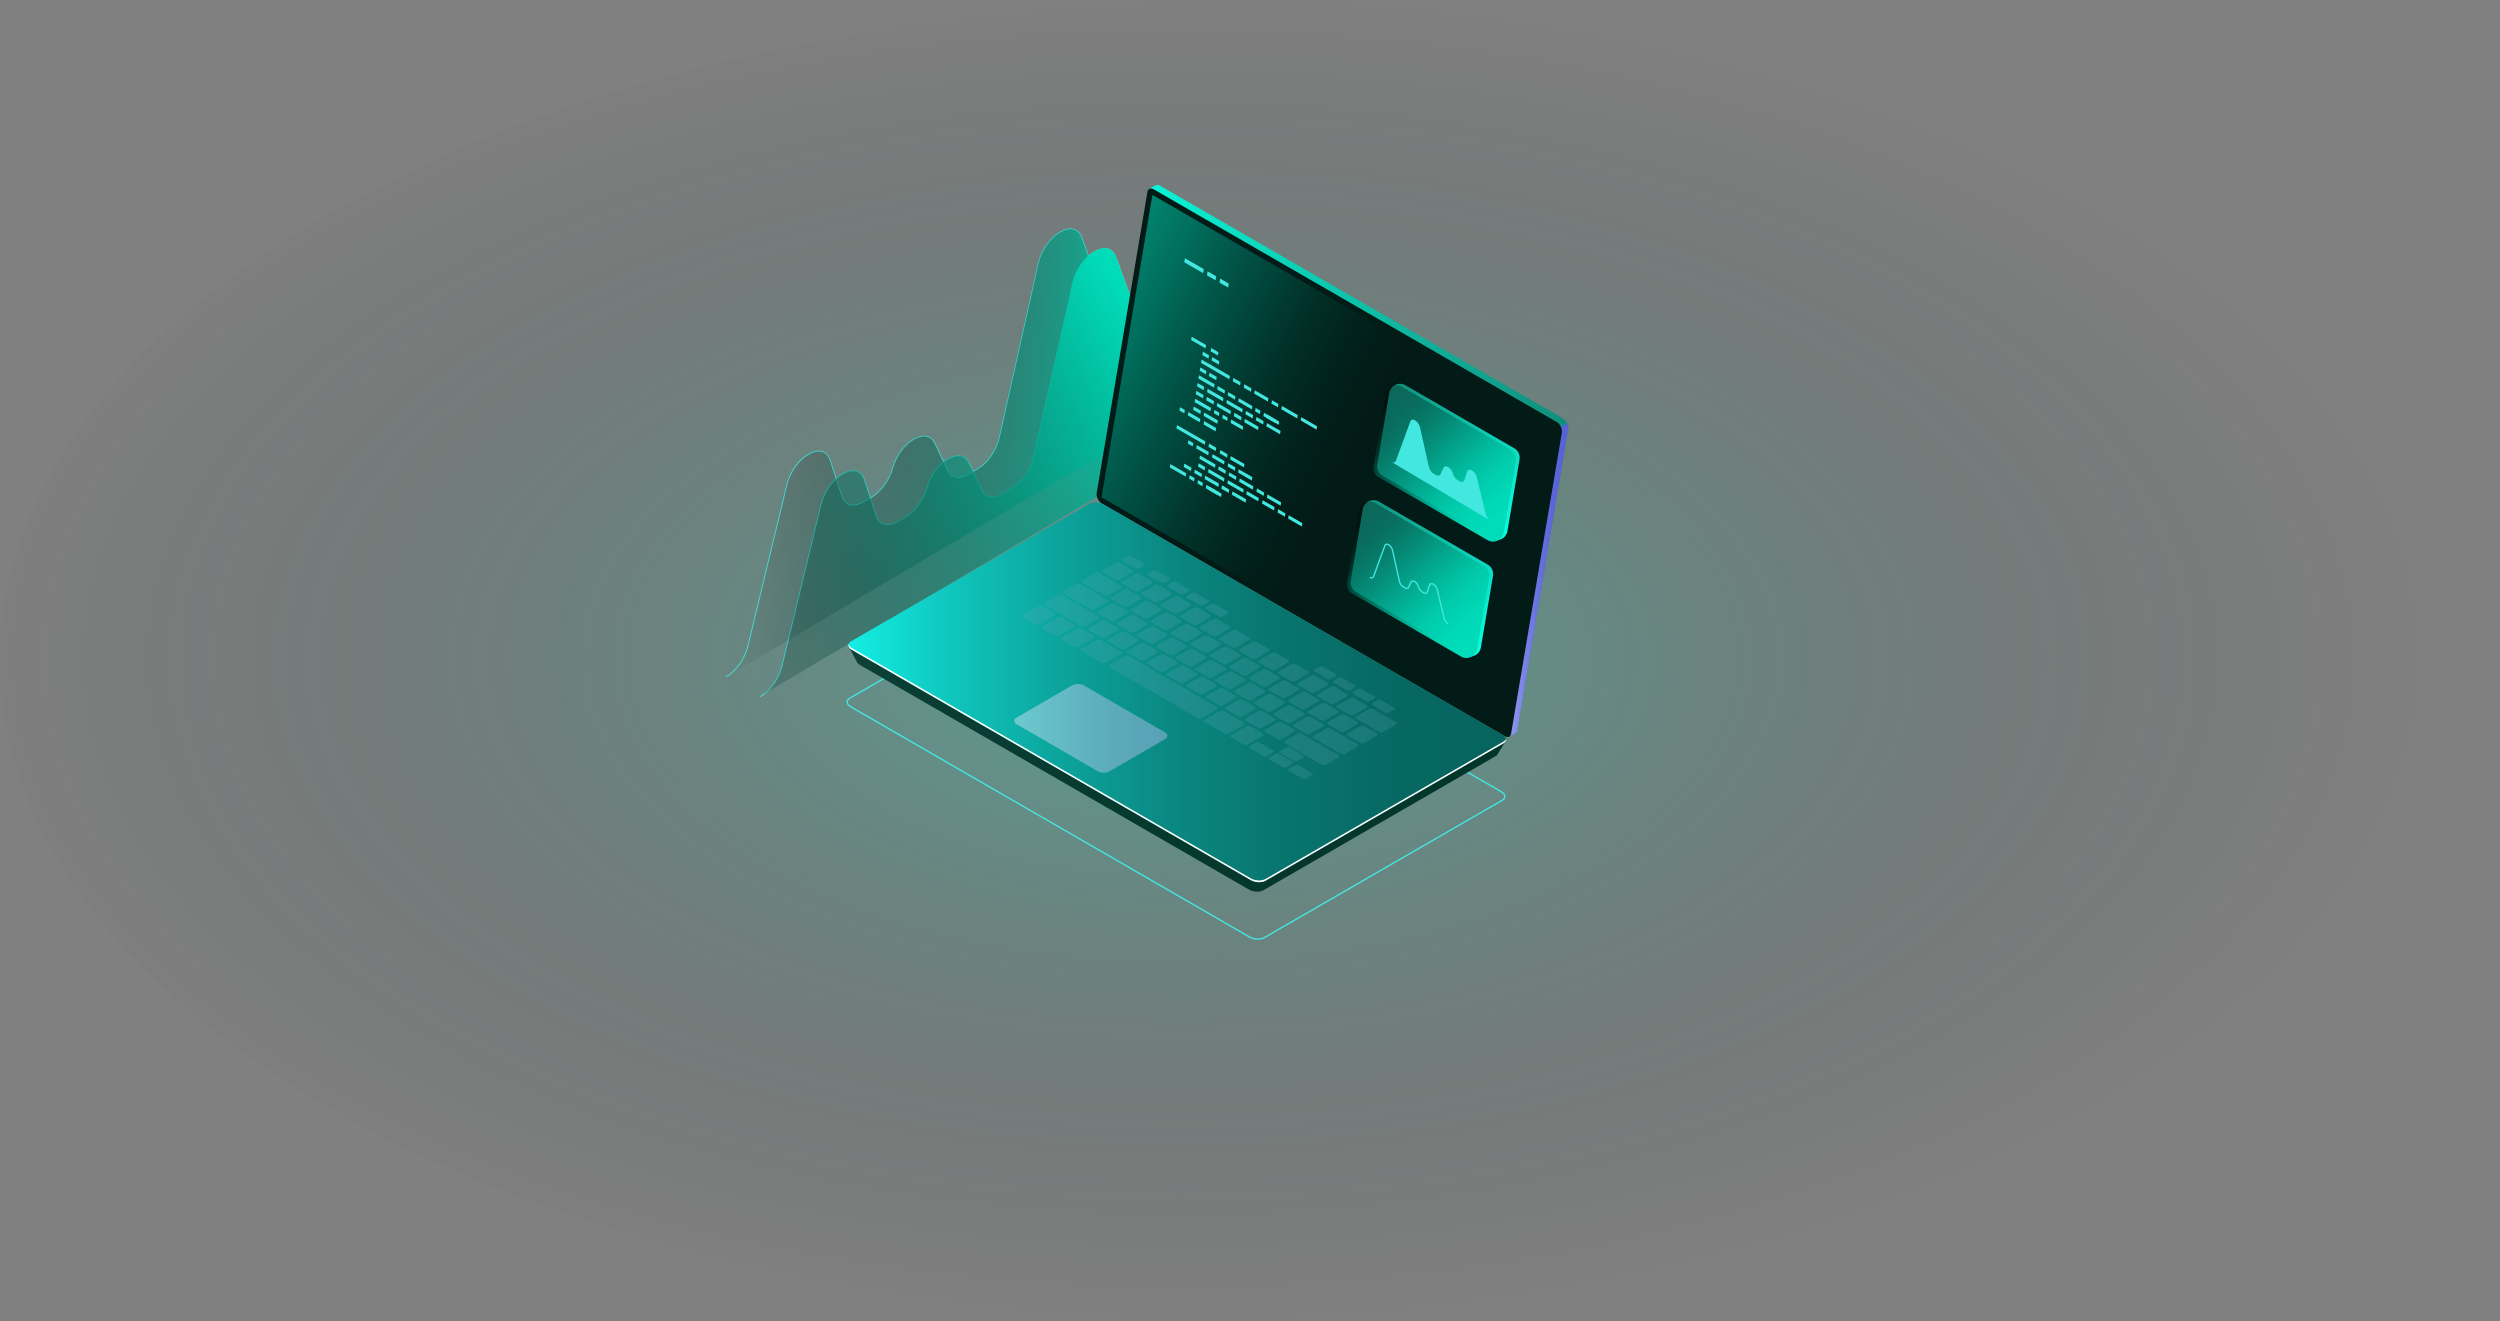 <?xml version="1.0" encoding="UTF-8"?> <svg xmlns="http://www.w3.org/2000/svg" xmlns:xlink="http://www.w3.org/1999/xlink" version="1.1" viewBox="0 0 830.82 439.15"><rect x="0" y="0" width="830.82" height="439.15" fill="#808080" stroke="none"/><defs><style> .cls-1 { fill: url(#_Безымянный_градиент_150-2); } .cls-2 { fill: url(#_Безымянный_градиент_31); } .cls-3 { fill: url(#_Безымянный_градиент_21); } .cls-4 { fill: url(#_Безымянный_градиент_148); } .cls-5 { fill: url(#_Безымянный_градиент_48); fill-opacity: .6; } .cls-6 { fill: #fff; } .cls-7 { fill: #5ea9b8; } .cls-8 { fill: #42e8e0; } .cls-9 { fill: url(#_Безымянный_градиент_25-3); } .cls-10 { opacity: .23; } .cls-11 { fill: url(#_Безымянный_градиент_37); } .cls-12 { fill: url(#_Безымянный_градиент_50); } .cls-13 { fill: url(#_Безымянный_градиент_52-2); } .cls-14 { fill: #021b17; } .cls-15 { opacity: .43; } .cls-16 { fill: url(#_Безымянный_градиент_25); } .cls-17 { fill: url(#_Безымянный_градиент_52); } .cls-18 { fill: url(#_Безымянный_градиент_150); } .cls-19 { fill: url(#_Безымянный_градиент_25-2); } </style><radialGradient id="_Безымянный_градиент_48" data-name="Безымянный градиент 48" cx="-6254.9" cy="-694.2" fx="-6254.9" fy="-694.2" r=".57" gradientTransform="translate(510655.42 2430247.62) rotate(90) scale(388.5 -735)" gradientUnits="userSpaceOnUse"><stop offset="0" stop-color="#00ffd5" stop-opacity=".48"></stop><stop offset="1" stop-color="#000" stop-opacity="0"></stop></radialGradient><linearGradient id="_Безымянный_градиент_52" data-name="Безымянный градиент 52" x1="-10884.83" y1="150.54" x2="-10727.84" y2="150.54" gradientTransform="translate(-10486.57) rotate(-180) scale(1 -1)" gradientUnits="userSpaceOnUse"><stop offset=".02" stop-color="#00dcb9"></stop><stop offset="1" stop-color="#000" stop-opacity="0"></stop></linearGradient><linearGradient id="_Безымянный_градиент_52-2" data-name="Безымянный градиент 52" x1="387.55" y1="110.36" x2="204.16" y2="234.67" gradientTransform="matrix(1,0,0,1,0,0)" xlink:href="#_Безымянный_градиент_52"></linearGradient><linearGradient id="_Безымянный_градиент_25" data-name="Безымянный градиент 25" x1="-11012.17" y1="153.11" x2="-10857.48" y2="153.11" gradientTransform="translate(-10490.96) rotate(-180) scale(1 -1)" gradientUnits="userSpaceOnUse"><stop offset="0" stop-color="#118e7b"></stop><stop offset="1" stop-color="#0affe1"></stop></linearGradient><linearGradient id="_Безымянный_градиент_31" data-name="Безымянный градиент 31" x1="-11012.16" y1="192.78" x2="-10985.6" y2="192.78" gradientTransform="translate(-10490.96) rotate(-180) scale(1 -1)" gradientUnits="userSpaceOnUse"><stop offset="0" stop-color="#5761d7"></stop><stop offset=".18" stop-color="#5b65d8"></stop><stop offset=".39" stop-color="#6a72de"></stop><stop offset=".61" stop-color="#8188e8"></stop><stop offset=".85" stop-color="#a2a6f5"></stop><stop offset="1" stop-color="#bcbeff"></stop></linearGradient><linearGradient id="_Безымянный_градиент_50" data-name="Безымянный градиент 50" x1="274.66" y1="68.88" x2="457.42" y2="161.8" gradientUnits="userSpaceOnUse"><stop offset="0" stop-color="#00dcb9"></stop><stop offset=".12" stop-color="#00d7b5" stop-opacity=".98"></stop><stop offset=".26" stop-color="#00caaa" stop-opacity=".92"></stop><stop offset=".4" stop-color="#00b497" stop-opacity=".82"></stop><stop offset=".54" stop-color="#00967e" stop-opacity=".68"></stop><stop offset=".69" stop-color="#006f5d" stop-opacity=".5"></stop><stop offset=".83" stop-color="#003f34" stop-opacity=".29"></stop><stop offset=".98" stop-color="#000706" stop-opacity=".03"></stop><stop offset="1" stop-color="#000" stop-opacity="0"></stop></linearGradient><linearGradient id="_Безымянный_градиент_148" data-name="Безымянный градиент 148" x1="558.4" y1="237.38" x2="246.61" y2="234.92" gradientUnits="userSpaceOnUse"><stop offset="0" stop-color="#003327"></stop><stop offset=".83" stop-color="#02362b" stop-opacity=".92"></stop><stop offset="1" stop-color="#063b32" stop-opacity=".8"></stop></linearGradient><linearGradient id="_Безымянный_градиент_37" data-name="Безымянный градиент 37" x1="-11088.5" y1="230.09" x2="-10766.58" y2="230.09" gradientTransform="translate(-10490.96) rotate(-180) scale(1 -1)" gradientUnits="userSpaceOnUse"><stop offset=".3" stop-color="#07645f"></stop><stop offset=".41" stop-color="#076862"></stop><stop offset=".53" stop-color="#08746e"></stop><stop offset=".65" stop-color="#0a8982"></stop><stop offset=".77" stop-color="#0ca69e"></stop><stop offset=".89" stop-color="#10cbc2"></stop><stop offset="1" stop-color="#14f6eb"></stop></linearGradient><linearGradient id="_Безымянный_градиент_21" data-name="Безымянный градиент 21" x1="-7703.49" y1="-2726.62" x2="-7652.5" y2="-2726.62" gradientTransform="translate(-7315.44 -2484.57) rotate(-180)" gradientUnits="userSpaceOnUse"><stop offset="0" stop-color="#c0bff6"></stop><stop offset=".3" stop-color="#c4c3f6"></stop><stop offset=".6" stop-color="#d2d2f9"></stop><stop offset="1" stop-color="#e9e9fd"></stop></linearGradient><linearGradient id="_Безымянный_градиент_25-2" data-name="Безымянный градиент 25" x1="458.56" y1="130.04" x2="503.69" y2="176.6" gradientTransform="matrix(1,0,0,1,0,0)" xlink:href="#_Безымянный_градиент_25"></linearGradient><linearGradient id="_Безымянный_градиент_150" data-name="Безымянный градиент 150" x1="498.1" y1="173.6" x2="461.17" y2="133.4" gradientUnits="userSpaceOnUse"><stop offset="0" stop-color="#00dcb9"></stop><stop offset=".12" stop-color="#00d7b5" stop-opacity=".99"></stop><stop offset=".26" stop-color="#00caaa" stop-opacity=".94"></stop><stop offset=".4" stop-color="#00b497" stop-opacity=".88"></stop><stop offset=".54" stop-color="#00967e" stop-opacity=".78"></stop><stop offset=".69" stop-color="#006f5d" stop-opacity=".65"></stop><stop offset=".83" stop-color="#003f34" stop-opacity=".5"></stop><stop offset=".98" stop-color="#000706" stop-opacity=".32"></stop><stop offset="1" stop-color="#000" stop-opacity=".3"></stop></linearGradient><linearGradient id="_Безымянный_градиент_25-3" data-name="Безымянный градиент 25" x1="449.74" y1="168.71" x2="494.87" y2="215.27" gradientTransform="matrix(1,0,0,1,0,0)" xlink:href="#_Безымянный_градиент_25"></linearGradient><linearGradient id="_Безымянный_градиент_150-2" data-name="Безымянный градиент 150" x1="489.28" y1="212.27" x2="452.35" y2="172.07" xlink:href="#_Безымянный_градиент_150"></linearGradient></defs><g><g id="Layer_1"><ellipse id="_Эллипс_301" data-name="Эллипс_301" class="cls-5" cx="415.41" cy="219.57" rx="415.41" ry="219.57"></ellipse><path class="cls-8" d="M418.03,312.31c-1,0-2.06-.24-2.89-.72l-132.54-76.52c-.83-.48-1.31-1.14-1.31-1.8,0-.56.34-1.07.96-1.42l79.09-45.66c1.31-.76,3.62-.67,5.13.2l132.54,76.52c.83.48,1.31,1.14,1.31,1.8,0,.56-.34,1.07-.96,1.42l-79.09,45.66c-.6.35-1.4.51-2.24.51ZM282.83,234.68l132.54,76.52c1.39.8,3.48.89,4.68.2l79.09-45.66c.47-.27.74-.64.73-1.03,0-.49-.4-1.01-1.09-1.41l-132.54-76.52c-1.39-.8-3.48-.89-4.68-.2l-79.09,45.66c-.47.27-.74.64-.74,1.03,0,.49.4,1.01,1.09,1.41h0Z"></path><path class="cls-8" d="M252.71,231.63l-.14-.26c3.29-1.84,6.18-5.9,7.2-10.11l12.98-53.64c.86-3.57,2.77-6.55,4.95-8.55l-1.99-6.12c-.64-1.96-1.94-2.95-3.77-2.88-3.63.14-8.74,4.72-10.28,11.08l-12.98,53.64c-1.04,4.28-3.99,8.42-7.34,10.3l-.14-.26c3.29-1.84,6.18-5.9,7.2-10.11l12.98-53.64c1.59-6.58,6.74-11.16,10.55-11.3,1.95-.08,3.39,1.02,4.06,3.08l1.95,5.99c1.77-1.56,3.7-2.47,5.37-2.54,1.96-.07,3.39,1.02,4.06,3.08l1.93,5.92.28-.16c3.06-1.77,5.86-5.61,6.96-9.55,1.75-6.27,6.64-10.48,10.17-10.78,1.8-.15,3.25.7,4.05,2.39l2.89,6.13c1.51-1.17,3.07-1.87,4.43-1.98,1.81-.15,3.25.7,4.05,2.39l1.32,2.79,1.41-.81c3.27-1.89,6.21-6.12,7.14-10.29l12.97-57.94c1.45-6.5,6.69-11.3,10.48-11.55,1.93-.12,3.4.89,4.12,2.87l2.22,6.07c1.68-1.44,3.48-2.3,5.03-2.41,1.95-.12,3.4.89,4.12,2.87l18.81,51.4,8.51-4.91,11.67,6.71-10.88,6.28c-1.76,1.02-3.5,1.3-4.88.8-1.12-.41-1.97-1.31-2.44-2.6l-2.14-5.84-1.92,1.11c-1.76,1.02-3.49,1.3-4.88.8-1.12-.41-1.97-1.31-2.44-2.6l-18.7-51.1c-2.24,2.03-4.22,5.1-5.03,8.71l-12.97,57.94c-.96,4.31-3.89,8.52-7.28,10.48l-3.1,1.79c-1.69.98-3.36,1.28-4.71.86-1.06-.33-1.89-1.09-2.41-2.2l-2.84-6.01-1.41.82c-1.69.98-3.37,1.28-4.71.86-1.06-.33-1.89-1.09-2.41-2.2l-1.25-2.64c-2.24,1.85-4.33,4.78-5.34,8.42-1.12,4.01-3.97,7.92-7.09,9.73l-2.71,1.56c-1.79,1.04-3.55,1.31-4.94.78-1.15-.44-2-1.41-2.45-2.79l-1.87-5.75-2.12,1.22c-1.79,1.04-3.55,1.31-4.94.78-1.15-.44-2-1.41-2.45-2.79l-1.81-5.56c-2.1,1.98-3.95,4.87-4.77,8.28l-12.98,53.64c-1.04,4.28-3.99,8.42-7.34,10.29ZM289.38,165.61l1.89,5.81c.42,1.29,1.21,2.19,2.27,2.6,1.31.5,2.97.23,4.69-.76l2.71-1.56c3.06-1.77,5.86-5.61,6.96-9.55,1.04-3.73,3.19-6.73,5.5-8.61l-2.92-6.19c-.75-1.6-2.05-2.37-3.76-2.23-3.43.29-8.19,4.41-9.91,10.57-1.12,4.01-3.97,7.92-7.1,9.73l-.33.19ZM278.05,159.2l1.85,5.69c.42,1.29,1.21,2.19,2.27,2.6,1.31.5,2.97.23,4.69-.76l2.17-1.25-1.95-5.98c-.64-1.96-1.95-2.95-3.77-2.88-1.61.06-3.51,1-5.27,2.58ZM323.56,156.83l2.85,6.04c.49,1.03,1.26,1.74,2.23,2.04,1.27.4,2.86.1,4.48-.83l3.1-1.79c3.27-1.89,6.21-6.12,7.14-10.29l12.97-57.94c.83-3.71,2.89-6.86,5.21-8.93l-2.26-6.18c-.69-1.87-2-2.8-3.83-2.68-3.68.24-8.78,4.95-10.21,11.32l-12.97,57.94c-.96,4.31-3.89,8.52-7.28,10.48l-1.43.83ZM313.76,153.63l1.28,2.7c.49,1.03,1.26,1.74,2.23,2.04,1.27.4,2.86.1,4.48-.83l1.43-.83-1.33-2.81c-.76-1.6-2.06-2.37-3.76-2.22-1.33.11-2.85.8-4.33,1.96ZM389.85,137.06l2.16,5.89c.44,1.21,1.23,2.05,2.26,2.43,1.29.47,2.94.19,4.63-.78l10.43-6.02-11.08-6.37-8.4,4.85ZM361.89,85.21l18.74,51.21c.44,1.21,1.23,2.05,2.27,2.43,1.3.47,2.94.19,4.63-.78l1.96-1.13-18.83-51.45c-.69-1.87-2.02-2.8-3.83-2.68-1.53.1-3.29.97-4.94,2.4Z"></path><path class="cls-17" d="M398.25,132.04l-10.65,6.15c-3.2,1.85-6.05,1.16-7.11-1.72l-21.07-57.57c-2.41-6.58-12.24-.63-14.32,8.66l-12.97,57.94c-.95,4.23-3.88,8.46-7.21,10.38l-3.1,1.79c-3.01,1.74-5.73,1.24-6.92-1.27l-4.29-9.1c-2.66-5.64-11.53-.32-13.94,8.36h0c-1.12,4.01-3.91,7.84-7.03,9.64l-2.71,1.56c-3.28,1.89-6.19,1.12-7.17-1.93l-3.91-12.02c-2.21-6.78-12.07-1.13-14.33,8.21l-12.98,53.64c-1.02,4.22-3.97,8.35-7.27,10.2l156.99-92.92Z"></path><path class="cls-13" d="M409.63,138.42l-10.65,6.15c-3.2,1.85-6.05,1.16-7.11-1.72l-21.07-57.57c-2.41-6.58-12.24-.63-14.32,8.66l-12.97,57.94c-.95,4.23-3.88,8.46-7.21,10.38l-3.1,1.79c-3.01,1.74-5.73,1.24-6.92-1.27l-4.29-9.1c-2.66-5.64-11.53-.32-13.94,8.36h0c-1.12,4.01-3.91,7.84-7.03,9.64l-2.71,1.56c-3.28,1.89-6.19,1.12-7.17-1.93l-3.91-12.02c-2.21-6.78-12.07-1.13-14.33,8.21l-12.98,53.64c-1.02,4.22-3.97,8.35-7.27,10.2l156.99-92.92Z"></path><path class="cls-16" d="M366.54,162.73l16.75-99.4-1.35-.57,2.02-1.16h0c.39-.25.95-.23,1.56.12l133.9,77.31c1.1.63,1.93,2.26,1.74,3.4l-16.89,100.19c-.09.52-.35.87-.71,1.02h0s-1.98,1.15-1.98,1.15l-.34-1.85.11.03-133.09-76.84c-1.1-.63-1.93-2.26-1.74-3.4Z"></path><path class="cls-2" d="M518.69,141.75l2.2-.97c.25.56.37,1.16.28,1.66l-16.89,100.19c-.09.52-.35.87-.71,1.02h0s-1.98,1.15-1.98,1.15l-.34-1.85.11.03-6.73-3.89,24.05-97.34Z"></path><path class="cls-14" d="M366.18,167.34l133.9,77.31c1.03.6,1.92.25,2.1-.82l16.89-100.19c.19-1.14-.64-2.77-1.74-3.4l-133.9-77.31c-1.03-.6-1.92-.25-2.1.82l-16.89,100.19c-.19,1.14.64,2.77,1.74,3.4Z"></path><polygon class="cls-12" points="382.98 64.79 517.51 142.42 500.52 242.87 366.08 165.29 382.98 64.79"></polygon><path class="cls-4" d="M282.01,214.77l7.31,3.82,73.27-42.31c1.23-.71,3.37-.62,4.78.2l126.38,72.96c1.21-.68,6.72-3.33,6.72-3.33l-2.67,4.35s0,0-.01,0c-.11.31-.35.6-.75.83l-77.17,44.56c-1.23.71-3.37.62-4.78-.2l-129.32-74.67c-.58-.34-.94-.74-1.08-1.15h-.01s-2.66-5.05-2.66-5.05Z"></path><path class="cls-11" d="M283.14,215.97l132.54,76.52c1.45.84,3.65.93,4.9.2l79.09-45.66c1.26-.73,1.1-1.99-.35-2.83l-132.54-76.52c-1.45-.84-3.65-.93-4.9-.2l-79.09,45.66c-1.26.73-1.1,1.99.35,2.83Z"></path><path class="cls-6" d="M283.14,215.38l132.54,76.52c1.45.84,3.65.93,4.9.2l79.09-45.66c.44-.26.7-.58.8-.93.14.56-.11,1.12-.8,1.52l-79.09,45.66c-1.26.73-3.45.63-4.9-.2l-132.54-76.52c-.94-.54-1.33-1.26-1.15-1.9.12.46.49.93,1.15,1.31Z"></path><g class="cls-10"><path class="cls-7" d="M344.11,207.5l-4.21-2.43c-.34-.19-.3-.54.09-.76l4.97-2.87c.39-.23.98-.25,1.32-.05l4.21,2.43c.34.2.3.54-.09.76l-4.97,2.87c-.39.23-.98.25-1.32.05Z"></path><path class="cls-7" d="M350.6,211.25l-4.21-2.43c-.34-.19-.3-.54.09-.76l4.97-2.87c.39-.23.98-.25,1.32-.05l4.21,2.43c.34.2.3.54-.09.76l-4.97,2.87c-.39.23-.98.25-1.32.05Z"></path><path class="cls-7" d="M357.1,215l-4.21-2.43c-.34-.19-.3-.54.09-.76l4.97-2.87c.39-.23.98-.25,1.32-.05l4.21,2.43c.34.2.3.54-.09.76l-4.97,2.87c-.39.23-.98.25-1.32.05Z"></path><path class="cls-7" d="M366.09,211.9l-4.21-2.43c-.34-.2-.3-.54.09-.76l4.17-2.41c.39-.23.98-.25,1.32-.05l4.21,2.43c.34.19.3.54-.09.76l-4.17,2.41c-.39.23-.98.25-1.32.05Z"></path><path class="cls-7" d="M372.59,215.65l-4.21-2.43c-.34-.2-.3-.54.09-.76l4.17-2.41c.39-.23.98-.25,1.32-.05l4.21,2.43c.34.19.3.54-.09.76l-4.17,2.41c-.39.23-.98.25-1.32.05Z"></path><path class="cls-7" d="M379.08,219.41l-4.21-2.43c-.34-.2-.3-.54.09-.76l4.17-2.41c.39-.23.98-.25,1.32-.05l4.21,2.43c.34.2.3.54-.09.76l-4.17,2.41c-.39.23-.98.25-1.32.05Z"></path><path class="cls-7" d="M385.58,223.16l-4.21-2.43c-.34-.2-.3-.54.09-.76l4.17-2.41c.39-.23.98-.25,1.32-.05l4.21,2.43c.34.2.3.54-.09.76l-4.17,2.41c-.39.23-.98.25-1.32.05Z"></path><path class="cls-7" d="M392.08,226.91l-4.21-2.43c-.34-.2-.3-.54.09-.76l4.17-2.41c.39-.23.98-.25,1.32-.05l4.21,2.43c.34.2.3.54-.09.76l-4.17,2.41c-.39.23-.98.25-1.32.05Z"></path><path class="cls-7" d="M398.58,230.66l-4.21-2.43c-.34-.19-.3-.54.09-.76l4.17-2.41c.39-.23.98-.25,1.32-.05l4.21,2.43c.34.2.3.54-.09.76l-4.17,2.41c-.39.23-.98.25-1.32.05Z"></path><path class="cls-7" d="M405.08,234.41l-4.21-2.43c-.34-.19-.3-.54.09-.76l4.17-2.41c.39-.23.98-.25,1.32-.05l4.21,2.43c.34.19.3.54-.09.76l-4.17,2.41c-.39.23-.98.25-1.32.05Z"></path><path class="cls-7" d="M411.57,238.16l-4.21-2.43c-.34-.19-.3-.54.09-.76l4.17-2.41c.39-.23.98-.25,1.32-.05l4.21,2.43c.34.19.3.54-.09.76l-4.17,2.41c-.39.23-.98.25-1.32.05Z"></path><path class="cls-7" d="M418.07,241.91l-4.21-2.43c-.34-.19-.3-.54.09-.76l4.17-2.41c.39-.23.98-.25,1.32-.05l4.21,2.43c.34.2.3.54-.09.76l-4.17,2.41c-.39.23-.98.25-1.32.05Z"></path><path class="cls-7" d="M424.57,245.67l-4.21-2.43c-.34-.2-.3-.54.09-.76l4.17-2.41c.39-.23.98-.25,1.32-.05l4.21,2.43c.34.2.3.54-.09.76l-4.17,2.41c-.39.23-.98.25-1.32.05Z"></path><path class="cls-7" d="M375.66,210.13l-4.21-2.43c-.34-.19-.3-.54.09-.76l4.17-2.41c.39-.23.98-.25,1.32-.05l4.21,2.43c.34.19.3.54-.09.76l-4.17,2.41c-.39.23-.98.25-1.32.05Z"></path><path class="cls-7" d="M369.07,206.32l-4.21-2.43c-.34-.2-.3-.54.09-.76l4.17-2.41c.39-.23.98-.25,1.32-.05l4.21,2.43c.34.19.3.54-.09.76l-4.17,2.41c-.39.23-.98.25-1.32.05Z"></path><path class="cls-7" d="M362.46,202.51l-9.06-5.23c-.34-.2-.3-.54.09-.76l4.17-2.41c.39-.23.98-.25,1.32-.05l9.06,5.23c.34.19.3.54-.09.76l-4.17,2.41c-.39.23-.98.25-1.32.05Z"></path><path class="cls-7" d="M367.08,197.87l-7.35-4.25c-.34-.2-.3-.54.09-.76l4.17-2.41c.39-.23.98-.25,1.32-.05l7.35,4.25c.34.2.3.54-.09.76l-4.17,2.41c-.39.23-.98.25-1.32.05Z"></path><path class="cls-7" d="M382.16,213.88l-4.21-2.43c-.34-.2-.3-.54.09-.76l4.17-2.41c.39-.23.98-.25,1.32-.05l4.21,2.43c.34.19.3.54-.09.76l-4.17,2.41c-.39.23-.98.25-1.32.05Z"></path><path class="cls-7" d="M388.66,217.63l-4.21-2.43c-.34-.2-.3-.54.09-.76l4.17-2.41c.39-.23.98-.25,1.32-.05l4.21,2.43c.34.2.3.54-.09.76l-4.17,2.41c-.39.23-.98.25-1.32.05Z"></path><path class="cls-7" d="M395.16,221.38l-4.21-2.43c-.34-.2-.3-.54.09-.76l4.17-2.41c.39-.23.98-.25,1.32-.05l4.21,2.43c.34.2.3.54-.09.76l-4.17,2.41c-.39.23-.98.25-1.32.05Z"></path><path class="cls-7" d="M401.65,225.13l-4.21-2.43c-.34-.2-.3-.54.09-.76l4.17-2.41c.39-.23.98-.25,1.32-.05l4.21,2.43c.34.2.3.54-.09.76l-4.17,2.41c-.39.23-.98.25-1.32.05Z"></path><path class="cls-7" d="M408.15,228.88l-4.21-2.43c-.34-.19-.3-.54.09-.76l4.17-2.41c.39-.23.98-.25,1.32-.05l4.21,2.43c.34.2.3.54-.09.76l-4.17,2.41c-.39.23-.98.25-1.32.05Z"></path><path class="cls-7" d="M414.65,232.64l-4.21-2.43c-.34-.19-.3-.54.09-.76l4.17-2.41c.39-.23.98-.25,1.32-.05l4.21,2.43c.34.2.3.54-.09.76l-4.17,2.41c-.39.23-.98.25-1.32.05Z"></path><path class="cls-7" d="M421.15,236.39l-4.21-2.43c-.34-.2-.3-.54.09-.76l4.17-2.41c.39-.23.98-.25,1.32-.05l4.21,2.43c.34.19.3.54-.09.76l-4.17,2.41c-.39.23-.98.25-1.32.05Z"></path><path class="cls-7" d="M427.65,240.14l-4.21-2.43c-.34-.19-.3-.54.09-.76l4.17-2.41c.39-.23.98-.25,1.32-.05l4.21,2.43c.34.19.3.54-.09.76l-4.17,2.41c-.39.23-.98.25-1.32.05Z"></path><path class="cls-7" d="M434.14,243.89l-4.21-2.43c-.34-.2-.3-.54.09-.76l4.17-2.41c.39-.23.98-.25,1.32-.05l4.21,2.43c.34.19.3.54-.09.76l-4.17,2.41c-.39.23-.98.25-1.32.05Z"></path><path class="cls-7" d="M445.69,250.56l-9.18-5.3c-.34-.19-.3-.54.09-.76l4.17-2.41c.39-.23.98-.25,1.32-.05l9.18,5.3c.34.19.3.54-.09.76l-4.17,2.41c-.39.23-.98.25-1.32.05Z"></path><path class="cls-7" d="M458.35,243.26l-7.75-4.47c-.34-.2-.3-.54.09-.76l4.17-2.41c.39-.23.98-.25,1.32-.05l7.75,4.47c.34.19.3.54-.09.76l-4.17,2.41c-.39.23-.98.25-1.32.05Z"></path><path class="cls-7" d="M393.54,213.14l-4.21-2.43c-.34-.2-.3-.54.09-.76l4.17-2.41c.39-.23.98-.25,1.32-.05l4.21,2.43c.34.2.3.54-.09.76l-4.17,2.41c-.39.23-.98.25-1.32.05Z"></path><path class="cls-7" d="M386.88,209.3l-4.21-2.43c-.34-.2-.3-.54.09-.76l4.17-2.41c.39-.23.98-.25,1.32-.05l4.21,2.43c.34.2.3.54-.09.76l-4.17,2.41c-.39.23-.98.25-1.32.05Z"></path><path class="cls-7" d="M380.22,205.45l-4.21-2.43c-.34-.2-.3-.54.09-.76l4.17-2.41c.39-.23.98-.25,1.32-.05l4.21,2.43c.34.2.3.54-.09.76l-4.17,2.41c-.39.23-.98.25-1.32.05Z"></path><path class="cls-7" d="M373.56,201.61l-4.21-2.43c-.34-.19-.3-.54.09-.76l4.17-2.41c.39-.23.98-.25,1.32-.05l4.21,2.43c.34.2.3.54-.09.76l-4.17,2.41c-.39.23-.98.25-1.32.05Z"></path><path class="cls-7" d="M400.04,216.9l-4.21-2.43c-.34-.2-.3-.54.09-.76l4.17-2.41c.39-.23.98-.25,1.32-.05l4.21,2.43c.34.2.3.54-.09.76l-4.17,2.41c-.39.23-.98.25-1.32.05Z"></path><path class="cls-7" d="M406.54,220.65l-4.21-2.43c-.34-.2-.3-.54.09-.76l4.17-2.41c.39-.23.98-.25,1.32-.05l4.21,2.43c.34.2.3.54-.09.76l-4.17,2.41c-.39.23-.98.25-1.32.05Z"></path><path class="cls-7" d="M413.03,224.4l-4.21-2.43c-.34-.19-.3-.54.09-.76l4.17-2.41c.39-.23.98-.25,1.32-.05l4.21,2.43c.34.2.3.54-.09.76l-4.17,2.41c-.39.23-.98.25-1.32.05Z"></path><path class="cls-7" d="M419.53,228.15l-4.21-2.43c-.34-.19-.3-.54.09-.76l4.17-2.41c.39-.23.98-.25,1.32-.05l4.21,2.43c.34.19.3.54-.09.76l-4.17,2.41c-.39.23-.98.25-1.32.05Z"></path><path class="cls-7" d="M426.03,231.9l-4.21-2.43c-.34-.19-.3-.54.09-.76l4.17-2.41c.39-.23.98-.25,1.32-.05l4.21,2.43c.34.19.3.54-.09.76l-4.17,2.41c-.39.23-.98.25-1.32.05Z"></path><path class="cls-7" d="M432.53,235.65l-4.21-2.43c-.34-.19-.3-.54.09-.76l4.17-2.41c.39-.23.98-.25,1.32-.05l4.21,2.43c.34.2.3.54-.09.76l-4.17,2.41c-.39.23-.98.25-1.32.05Z"></path><path class="cls-7" d="M439.02,239.4l-4.21-2.43c-.34-.2-.3-.54.09-.76l4.17-2.41c.39-.23.98-.25,1.32-.05l4.21,2.43c.34.19.3.54-.09.76l-4.17,2.41c-.39.23-.98.25-1.32.05Z"></path><path class="cls-7" d="M445.52,243.16l-4.21-2.43c-.34-.2-.3-.54.09-.76l4.17-2.41c.39-.23.98-.25,1.32-.05l4.21,2.43c.34.2.3.54-.09.76l-4.17,2.41c-.39.23-.98.25-1.32.05Z"></path><path class="cls-7" d="M452.02,246.91l-4.21-2.43c-.34-.2-.3-.54.09-.76l4.17-2.41c.39-.23.98-.25,1.32-.05l4.21,2.43c.34.2.3.54-.09.76l-4.17,2.41c-.39.23-.98.25-1.32.05Z"></path><path class="cls-7" d="M390.12,203.87l-4.21-2.43c-.34-.19-.3-.54.09-.76l4.17-2.41c.39-.23.98-.25,1.32-.05l4.21,2.43c.34.19.3.54-.09.76l-4.17,2.41c-.39.23-.98.25-1.32.05Z"></path><path class="cls-7" d="M383.65,200.13l-4.21-2.43c-.34-.2-.3-.54.09-.76l4.17-2.41c.39-.23.98-.25,1.32-.05l4.21,2.43c.34.2.3.54-.09.76l-4.17,2.41c-.39.23-.98.25-1.32.05Z"></path><path class="cls-7" d="M377.19,196.4l-4.21-2.43c-.34-.2-.3-.54.09-.76l4.17-2.41c.39-.23.98-.25,1.32-.05l4.21,2.43c.34.2.3.54-.09.76l-4.17,2.41c-.39.23-.98.25-1.32.05Z"></path><path class="cls-7" d="M370.72,192.67l-4.21-2.43c-.34-.19-.3-.54.09-.76l4.17-2.41c.39-.23.98-.25,1.32-.05l4.21,2.43c.34.19.3.54-.09.76l-4.17,2.41c-.39.23-.98.25-1.32.05Z"></path><path class="cls-7" d="M377.37,188.83l-4.21-2.43c-.34-.2-.3-.54.09-.76l1.38-.8c.39-.23.98-.25,1.32-.05l4.21,2.43c.34.2.3.54-.09.76l-1.38.8c-.39.23-.98.25-1.32.05Z"></path><path class="cls-7" d="M385.81,193.7l-4.21-2.43c-.34-.2-.3-.54.09-.76l1.38-.8c.39-.23.98-.25,1.32-.05l4.21,2.43c.34.19.3.54-.09.76l-1.38.8c-.39.23-.98.25-1.32.05Z"></path><path class="cls-7" d="M392.25,197.42l-4.21-2.43c-.34-.2-.3-.54.09-.76l1.38-.8c.39-.23.98-.25,1.32-.05l4.21,2.43c.34.2.3.54-.09.76l-1.38.8c-.39.23-.98.25-1.32.05Z"></path><path class="cls-7" d="M398.69,201.13l-4.21-2.43c-.34-.2-.3-.54.09-.76l1.38-.8c.39-.23.98-.25,1.32-.05l4.21,2.43c.34.19.3.54-.09.76l-1.38.8c-.39.23-.98.25-1.32.05Z"></path><path class="cls-7" d="M405.12,204.85l-4.21-2.43c-.34-.19-.3-.54.09-.76l1.38-.8c.39-.23.98-.25,1.32-.05l4.21,2.43c.34.19.3.54-.09.76l-1.38.8c-.39.23-.98.25-1.32.05Z"></path><path class="cls-7" d="M441.07,225.6l-4.21-2.43c-.34-.2-.3-.54.09-.76l1.38-.8c.39-.23.98-.25,1.32-.05l4.21,2.43c.34.2.3.54-.09.76l-1.38.8c-.39.23-.98.25-1.32.05Z"></path><path class="cls-7" d="M447.51,229.32l-4.21-2.43c-.34-.19-.3-.54.09-.76l1.38-.8c.39-.23.98-.25,1.32-.05l4.21,2.43c.34.19.3.54-.09.76l-1.38.8c-.39.23-.98.25-1.32.05Z"></path><path class="cls-7" d="M453.95,233.04l-4.21-2.43c-.34-.2-.3-.54.09-.76l1.38-.8c.39-.23.98-.25,1.32-.05l4.21,2.43c.34.2.3.54-.09.76l-1.38.8c-.39.23-.98.25-1.32.05Z"></path><path class="cls-7" d="M460.38,236.76l-4.21-2.43c-.34-.2-.3-.54.09-.76l1.38-.8c.39-.23.98-.25,1.32-.05l4.21,2.43c.34.2.3.54-.09.76l-1.38.8c-.39.23-.98.25-1.32.05Z"></path><path class="cls-7" d="M396.62,207.62l-4.21-2.43c-.34-.2-.3-.54.09-.76l4.17-2.41c.39-.23.98-.25,1.32-.05l4.21,2.43c.34.2.3.54-.09.76l-4.17,2.41c-.39.23-.98.25-1.32.05Z"></path><path class="cls-7" d="M403.11,211.37l-4.21-2.43c-.34-.2-.3-.54.09-.76l4.17-2.41c.39-.23.98-.25,1.32-.05l4.21,2.43c.34.2.3.54-.09.76l-4.17,2.41c-.39.23-.98.25-1.32.05Z"></path><path class="cls-7" d="M409.61,215.12l-4.21-2.43c-.34-.2-.3-.54.09-.76l4.17-2.41c.39-.23.98-.25,1.32-.05l4.21,2.43c.34.2.3.54-.09.76l-4.17,2.41c-.39.23-.98.25-1.32.05Z"></path><path class="cls-7" d="M416.11,218.87l-4.21-2.43c-.34-.2-.3-.54.09-.76l4.17-2.41c.39-.23.98-.25,1.32-.05l4.21,2.43c.34.2.3.54-.09.76l-4.17,2.41c-.39.23-.98.25-1.32.05Z"></path><path class="cls-7" d="M422.61,222.62l-4.21-2.43c-.34-.19-.3-.54.09-.76l4.17-2.41c.39-.23.98-.25,1.32-.05l4.21,2.43c.34.2.3.54-.09.76l-4.17,2.41c-.39.23-.98.25-1.32.05Z"></path><path class="cls-7" d="M429.11,226.37l-4.21-2.43c-.34-.2-.3-.54.09-.76l4.17-2.41c.39-.23.98-.25,1.32-.05l4.21,2.43c.34.19.3.54-.09.76l-4.17,2.41c-.39.23-.98.25-1.32.05Z"></path><path class="cls-7" d="M435.6,230.13l-4.21-2.43c-.34-.19-.3-.54.09-.76l4.17-2.41c.39-.23.98-.25,1.32-.05l4.21,2.43c.34.19.3.54-.09.76l-4.17,2.41c-.39.23-.98.25-1.32.05Z"></path><path class="cls-7" d="M442.1,233.88l-4.21-2.43c-.34-.19-.3-.54.09-.76l4.17-2.41c.39-.23.98-.25,1.32-.05l4.21,2.43c.34.19.3.54-.09.76l-4.17,2.41c-.39.23-.98.25-1.32.05Z"></path><path class="cls-7" d="M448.6,237.63l-4.21-2.43c-.34-.2-.3-.54.09-.76l4.17-2.41c.39-.23.98-.25,1.32-.05l4.21,2.43c.34.19.3.54-.09.76l-4.17,2.41c-.39.23-.98.25-1.32.05Z"></path><path class="cls-7" d="M359.47,208.08l-12.39-7.15c-.34-.19-.3-.54.09-.76l4.17-2.41c.39-.23.98-.25,1.32-.05l12.39,7.15c.34.2.3.54-.09.76l-4.17,2.41c-.39.23-.98.25-1.32.05Z"></path><path class="cls-7" d="M439.29,254.17l-12.39-7.15c-.34-.2-.3-.54.09-.76l4.17-2.41c.39-.23.98-.25,1.32-.05l12.39,7.15c.34.19.3.54-.09.76l-4.17,2.41c-.39.23-.98.25-1.32.05Z"></path><path class="cls-7" d="M413.31,247.45l-4.21-2.43c-.34-.19-.3-.54.09-.76l4.97-2.87c.39-.23.98-.25,1.32-.05l4.21,2.43c.34.19.3.54-.09.76l-4.97,2.87c-.39.23-.98.25-1.32.05Z"></path><path class="cls-7" d="M366.12,220.21l-6.73-3.89c-.34-.19-.3-.54.09-.76l4.97-2.87c.39-.23.98-.25,1.32-.05l6.73,3.89c.34.2.3.54-.09.76l-4.97,2.87c-.39.23-.98.25-1.32.05Z"></path><path class="cls-7" d="M407.05,243.84l-6.73-3.88c-.34-.2-.3-.54.09-.76l4.97-2.87c.39-.23.98-.25,1.32-.05l6.73,3.89c.34.2.3.54-.09.76l-4.97,2.87c-.39.23-.98.25-1.32.05Z"></path><path class="cls-7" d="M375.5,225.62l-6.73-3.89c-.34-.19-.3-.54.09-.76l4.97-2.87c.39-.23.98-.25,1.32-.05l6.73,3.89c.34.2.3.54-.09.76l-4.97,2.87c-.39.23-.98.25-1.32.05Z"></path><path class="cls-7" d="M375.19,218.08l29.26,16.89c.36.21.36.55,0,.76l-5.06,2.92c-.36.21-.95.21-1.31,0l-29.26-16.89,6.38-3.68Z"></path><path class="cls-7" d="M431.47,254.25l4.69,2.71c.28.16.24.44-.08.62l-2.03,1.17c-.32.18-.8.2-1.08.04l-4.69-2.71c-.28-.16-.24-.44.08-.62l2.03-1.17c.32-.18.8-.2,1.08-.04Z"></path><path class="cls-7" d="M424.92,250.47l4.69,2.71c.28.16.24.44-.08.62l-2.03,1.17c-.32.18-.8.2-1.08.04l-4.69-2.71c-.28-.16-.24-.44.08-.62l2.03-1.17c.32-.18.8-.2,1.08-.04Z"></path><path class="cls-7" d="M418.42,246.72l4.69,2.71c.28.16.24.44-.08.62l-2.03,1.17c-.32.18-.8.2-1.08.04l-4.69-2.71c-.28-.16-.24-.44.08-.62l2.03-1.17c.32-.18.8-.2,1.08-.04Z"></path><path class="cls-7" d="M428.51,248.4l4.69,2.71c.28.16.24.44-.08.62l-2.03,1.17c-.32.18-.8.2-1.08.04l-4.69-2.71c-.28-.16-.24-.44.08-.62l2.03-1.17c.32-.18.8-.2,1.08-.04Z"></path></g><polygon class="cls-8" points="403.97 93.16 401.1 91.5 401.32 90.18 404.19 91.83 403.97 93.16"></polygon><polygon class="cls-8" points="408.13 95.56 405.27 93.91 405.49 92.58 408.35 94.24 408.13 95.56"></polygon><polygon class="cls-8" points="399.84 90.78 393.56 87.15 393.78 85.82 400.07 89.45 399.84 90.78"></polygon><g><polygon class="cls-8" points="400.64 115.78 395.84 113.01 396.03 111.9 400.82 114.67 400.64 115.78"></polygon><polygon class="cls-8" points="404.73 118.14 402.33 116.75 402.52 115.65 404.91 117.03 404.73 118.14"></polygon><polygon class="cls-8" points="401.61 119.19 399.57 118.01 399.76 116.9 401.8 118.08 401.61 119.19"></polygon><polygon class="cls-8" points="405.04 121.17 402.64 119.78 402.83 118.68 405.22 120.06 405.04 121.17"></polygon><polygon class="cls-8" points="408.56 126.05 399.14 120.61 399.32 119.5 408.74 124.94 408.56 126.05"></polygon><polygon class="cls-8" points="400.39 147.81 390.97 142.37 391.15 141.26 400.58 146.7 400.39 147.81"></polygon><polygon class="cls-8" points="404.01 149.9 401.62 148.52 401.8 147.41 404.2 148.8 404.01 149.9"></polygon><polygon class="cls-8" points="400.74 124.39 398.7 123.21 398.89 122.1 400.93 123.28 400.74 124.39"></polygon><polygon class="cls-8" points="404.17 126.37 401.77 124.98 401.95 123.87 404.35 125.26 404.17 126.37"></polygon><polygon class="cls-8" points="403.44 128.8 398.26 125.81 398.45 124.7 403.63 127.69 403.44 128.8"></polygon><polygon class="cls-8" points="406.91 130.8 404.51 129.42 404.7 128.31 407.1 129.7 406.91 130.8"></polygon><polygon class="cls-8" points="410.4 132.82 408 131.43 408.19 130.32 410.58 131.71 410.4 132.82"></polygon><polygon class="cls-8" points="416.02 136.06 411.49 133.44 411.67 132.34 416.21 134.96 416.02 136.06"></polygon><polygon class="cls-8" points="412.43 139.69 410.03 138.31 410.22 137.2 412.62 138.58 412.43 139.69"></polygon><polygon class="cls-8" points="418.06 142.94 413.52 140.32 413.71 139.21 418.24 141.83 418.06 142.94"></polygon><polygon class="cls-8" points="399.79 132.39 397.39 131.01 397.58 129.9 399.98 131.29 399.79 132.39"></polygon><polygon class="cls-8" points="403.28 134.41 400.88 133.02 401.06 131.91 403.46 133.3 403.28 134.41"></polygon><polygon class="cls-8" points="408.9 137.65 404.36 135.03 404.55 133.93 409.09 136.55 408.9 137.65"></polygon><polygon class="cls-8" points="416.27 139.06 413.87 137.67 414.06 136.57 416.46 137.95 416.27 139.06"></polygon><polygon class="cls-8" points="419.76 141.07 417.36 139.69 417.55 138.58 419.94 139.96 419.76 141.07"></polygon><polygon class="cls-8" points="425.38 144.32 420.85 141.7 421.03 140.59 425.57 143.21 425.38 144.32"></polygon><polygon class="cls-8" points="407.77 152.07 405.37 150.69 405.55 149.58 407.95 150.96 407.77 152.07"></polygon><polygon class="cls-8" points="413.39 155.32 408.85 152.7 409.04 151.59 413.58 154.21 413.39 155.32"></polygon><polygon class="cls-8" points="398.92 137.59 396.52 136.21 396.71 135.1 399.1 136.48 398.92 137.59"></polygon><polygon class="cls-8" points="404.54 140.84 400.01 138.22 400.19 137.11 404.73 139.73 404.54 140.84"></polygon><polygon class="cls-8" points="410.38 156.43 407.98 155.05 408.17 153.94 410.56 155.32 410.38 156.43"></polygon><polygon class="cls-8" points="416 159.68 411.47 157.06 411.65 155.95 416.19 158.57 416 159.68"></polygon><polygon class="cls-8" points="415.73 130.19 413.33 128.81 413.52 127.7 415.91 129.08 415.73 130.19"></polygon><polygon class="cls-8" points="412.1 128.1 409.7 126.71 409.89 125.61 412.29 126.99 412.1 128.1"></polygon><polygon class="cls-8" points="421.35 133.44 416.81 130.82 417 129.71 421.54 132.33 421.35 133.44"></polygon><polygon class="cls-8" points="399.99 129.66 397.83 128.41 398.01 127.3 400.18 128.55 399.99 129.66"></polygon><polygon class="cls-8" points="406.41 133.36 401.15 130.33 401.33 129.22 406.59 132.25 406.41 133.36"></polygon><polygon class="cls-8" points="412.82 137.07 407.56 134.03 407.75 132.92 413.01 135.96 412.82 137.07"></polygon><polygon class="cls-8" points="424.68 135.36 422.52 134.11 422.71 133.01 424.87 134.25 424.68 135.36"></polygon><polygon class="cls-8" points="431.1 139.07 425.84 136.03 426.03 134.92 431.29 137.96 431.1 139.07"></polygon><polygon class="cls-8" points="437.52 142.77 432.26 139.73 432.44 138.63 437.7 141.66 437.52 142.77"></polygon><polygon class="cls-8" points="402.26 136.67 397 133.64 397.19 132.53 402.45 135.56 402.26 136.67"></polygon><polygon class="cls-8" points="405.03 138.27 403.42 137.34 403.6 136.23 405.22 137.16 405.03 138.27"></polygon><polygon class="cls-8" points="407.81 139.88 406.2 138.94 406.38 137.84 408 138.77 407.81 139.88"></polygon><polygon class="cls-8" points="412.95 142.84 408.97 140.55 409.16 139.44 413.13 141.73 412.95 142.84"></polygon><polygon class="cls-8" points="418.7 137.61 417.09 136.68 417.28 135.57 418.89 136.5 418.7 137.61"></polygon><polygon class="cls-8" points="423.84 140.58 419.87 138.28 420.05 137.18 424.03 139.47 423.84 140.58"></polygon><polygon class="cls-8" points="424.92 141.2 420.95 138.91 421.13 137.8 425.11 140.09 424.92 141.2"></polygon><polygon class="cls-8" points="403.77 155.46 398.59 152.47 398.77 151.37 403.95 154.36 403.77 155.46"></polygon><polygon class="cls-8" points="407.24 157.47 404.84 156.08 405.02 154.97 407.42 156.36 407.24 157.47"></polygon><polygon class="cls-8" points="410.72 159.48 408.32 158.09 408.51 156.99 410.91 158.37 410.72 159.48"></polygon><polygon class="cls-8" points="416.35 162.73 411.81 160.11 411.99 159 416.53 161.62 416.35 162.73"></polygon><polygon class="cls-8" points="419.94 164.8 417.55 163.42 417.73 162.31 420.13 163.7 419.94 164.8"></polygon><polygon class="cls-8" points="425.57 168.05 421.03 165.43 421.22 164.32 425.76 166.94 425.57 168.05"></polygon><polygon class="cls-8" points="408.31 163.79 405.92 162.41 406.1 161.3 408.5 162.68 408.31 163.79"></polygon><polygon class="cls-8" points="413.94 167.04 409.4 164.42 409.59 163.31 414.12 165.93 413.94 167.04"></polygon><polygon class="cls-8" points="395.79 156.56 393.39 155.18 393.58 154.07 395.97 155.45 395.79 156.56"></polygon><polygon class="cls-8" points="399.27 158.57 396.88 157.19 397.06 156.08 399.46 157.46 399.27 158.57"></polygon><polygon class="cls-8" points="404.9 161.82 400.36 159.2 400.55 158.09 405.09 160.71 404.9 161.82"></polygon><polygon class="cls-8" points="400.31 156.32 398.15 155.07 398.34 153.96 400.5 155.21 400.31 156.32"></polygon><polygon class="cls-8" points="406.73 160.03 401.47 156.99 401.66 155.88 406.92 158.92 406.73 160.03"></polygon><polygon class="cls-8" points="413.15 163.73 407.89 160.69 408.07 159.59 413.33 162.62 413.15 163.73"></polygon><polygon class="cls-8" points="394.02 158.39 388.76 155.35 388.95 154.24 394.2 157.28 394.02 158.39"></polygon><polygon class="cls-8" points="396.79 159.99 395.18 159.06 395.36 157.95 396.98 158.88 396.79 159.99"></polygon><polygon class="cls-8" points="399.57 161.59 397.95 160.66 398.14 159.55 399.76 160.48 399.57 161.59"></polygon><polygon class="cls-8" points="404.71 164.56 400.73 162.26 400.92 161.16 404.89 163.45 404.71 164.56"></polygon><polygon class="cls-8" points="405.78 165.18 401.81 162.89 402 161.78 405.97 164.07 405.78 165.18"></polygon><polygon class="cls-8" points="396.39 148.35 394.77 147.42 394.96 146.31 396.57 147.24 396.39 148.35"></polygon><polygon class="cls-8" points="401.52 151.32 397.55 149.02 397.74 147.92 401.71 150.21 401.52 151.32"></polygon><polygon class="cls-8" points="406.77 154.35 402.8 152.05 402.98 150.95 406.96 153.24 406.77 154.35"></polygon><polygon class="cls-8" points="426.99 171.72 424.59 170.34 424.78 169.23 427.18 170.62 426.99 171.72"></polygon><polygon class="cls-8" points="432.62 174.97 428.08 172.35 428.27 171.24 432.8 173.86 432.62 174.97"></polygon><polygon class="cls-8" points="418.14 166.61 414.16 164.32 414.35 163.21 418.32 165.5 418.14 166.61"></polygon><polygon class="cls-8" points="423.39 169.64 419.41 167.35 419.6 166.24 423.57 168.53 423.39 169.64"></polygon><polygon class="cls-8" points="393.58 137.36 391.96 136.43 392.15 135.32 393.76 136.25 393.58 137.36"></polygon><polygon class="cls-8" points="398.71 140.33 394.74 138.03 394.93 136.92 398.9 139.22 398.71 140.33"></polygon><polygon class="cls-8" points="403.96 143.36 399.99 141.06 400.17 139.95 404.15 142.25 403.96 143.36"></polygon></g><g class="cls-15"><path id="path" class="cls-3" d="M368.71,256.35l18.49-10.73c1.02-.59,1.02-1.61,0-2.21l-27.06-15.66c-1.01-.59-2.79-.59-3.82,0l-18.49,10.72c-1.02.6-1.02,1.62,0,2.21l27.06,15.66c1.02.59,2.8.59,3.82,0Z"></path></g><path id="polygon" class="cls-19" d="M459.44,158.09l36.14,20.94c2.18,1.27,4.96-.04,5.38-2.53l4.03-23.8c.25-1.49-.45-2.98-1.75-3.73l-36.16-20.94c-2.18-1.26-4.96.04-5.38,2.53l-4.01,23.8c-.25,1.49.45,2.97,1.75,3.73Z"></path><path id="polygon-2" data-name="polygon" class="cls-18" d="M458.21,158.57l36.14,20.94c2.18,1.27,4.96-.04,5.38-2.53l4.03-23.8c.25-1.49-.45-2.98-1.75-3.73l-36.16-20.94c-2.18-1.26-4.96.04-5.38,2.53l-4.01,23.8c-.25,1.49.45,2.97,1.75,3.73Z"></path><path class="cls-8" d="M462.32,153.47c.72.42,1.37.26,1.6-.39l4.76-13c.54-1.48,2.76-.14,3.23,1.95l2.93,13.08c.21.96.88,1.91,1.63,2.34l.7.4c.68.39,1.29.28,1.56-.29l.97-2.05c.6-1.27,2.6-.07,3.15,1.89h0c.25.9.88,1.77,1.59,2.18l.61.35c.74.43,1.4.25,1.62-.43l.88-2.71c.5-1.53,2.73-.26,3.24,1.85l2.93,12.11c.23.95.9,1.89,1.64,2.3l-33.04-19.59Z"></path><path id="polygon-3" data-name="polygon" class="cls-9" d="M450.62,196.76l36.14,20.94c2.18,1.27,4.96-.04,5.38-2.53l4.03-23.8c.25-1.49-.45-2.98-1.75-3.73l-36.16-20.94c-2.18-1.26-4.96.04-5.38,2.53l-4.01,23.8c-.25,1.49.45,2.97,1.75,3.73Z"></path><path id="polygon-4" data-name="polygon" class="cls-1" d="M449.39,197.24l36.14,20.94c2.18,1.27,4.96-.04,5.38-2.53l4.03-23.8c.25-1.49-.45-2.98-1.75-3.73l-36.16-20.94c-2.18-1.26-4.96.04-5.38,2.53l-4.01,23.8c-.25,1.49.45,2.97,1.75,3.73Z"></path><path class="cls-8" d="M481.12,207.51c-.64-.36-1.2-1.15-1.4-1.96l-2.31-9.53c-.25-1.01-1.07-1.8-1.64-1.82-.22,0-.39.11-.47.37l-.7,2.14c-.1.3-.29.52-.55.62-.3.12-.68.06-1.05-.15l-.48-.28c-.61-.35-1.14-1.08-1.35-1.85-.27-.98-1.04-1.69-1.59-1.73-.22-.02-.37.07-.47.28l-.76,1.62c-.12.25-.31.42-.55.5-.3.09-.64.03-1-.17l-.55-.32c-.65-.37-1.21-1.17-1.39-1.99l-2.31-10.3c-.23-1.02-1.05-1.82-1.63-1.86-.24-.02-.39.1-.48.35l-3.74,10.23c-.11.29-.3.49-.55.58-.3.11-.67.05-1.04-.16l.22-.39c.25.14.48.19.66.12.13-.05.22-.15.28-.31l3.74-10.23c.16-.44.49-.66.93-.64.76.05,1.76.95,2.04,2.21l2.31,10.3c.16.69.64,1.39,1.17,1.7l.55.32c.24.14.46.19.64.13.12-.04.21-.12.28-.26l.76-1.62c.18-.38.52-.57.92-.54.81.07,1.68.97,1.98,2.06.18.65.64,1.29,1.14,1.58l.48.28c.25.15.49.19.66.12.13-.05.23-.16.29-.34l.7-2.14c.15-.45.49-.68.92-.69.75.03,1.76.9,2.06,2.16l2.31,9.53c.17.69.65,1.37,1.18,1.67l-.22.39Z"></path></g></g></svg> 